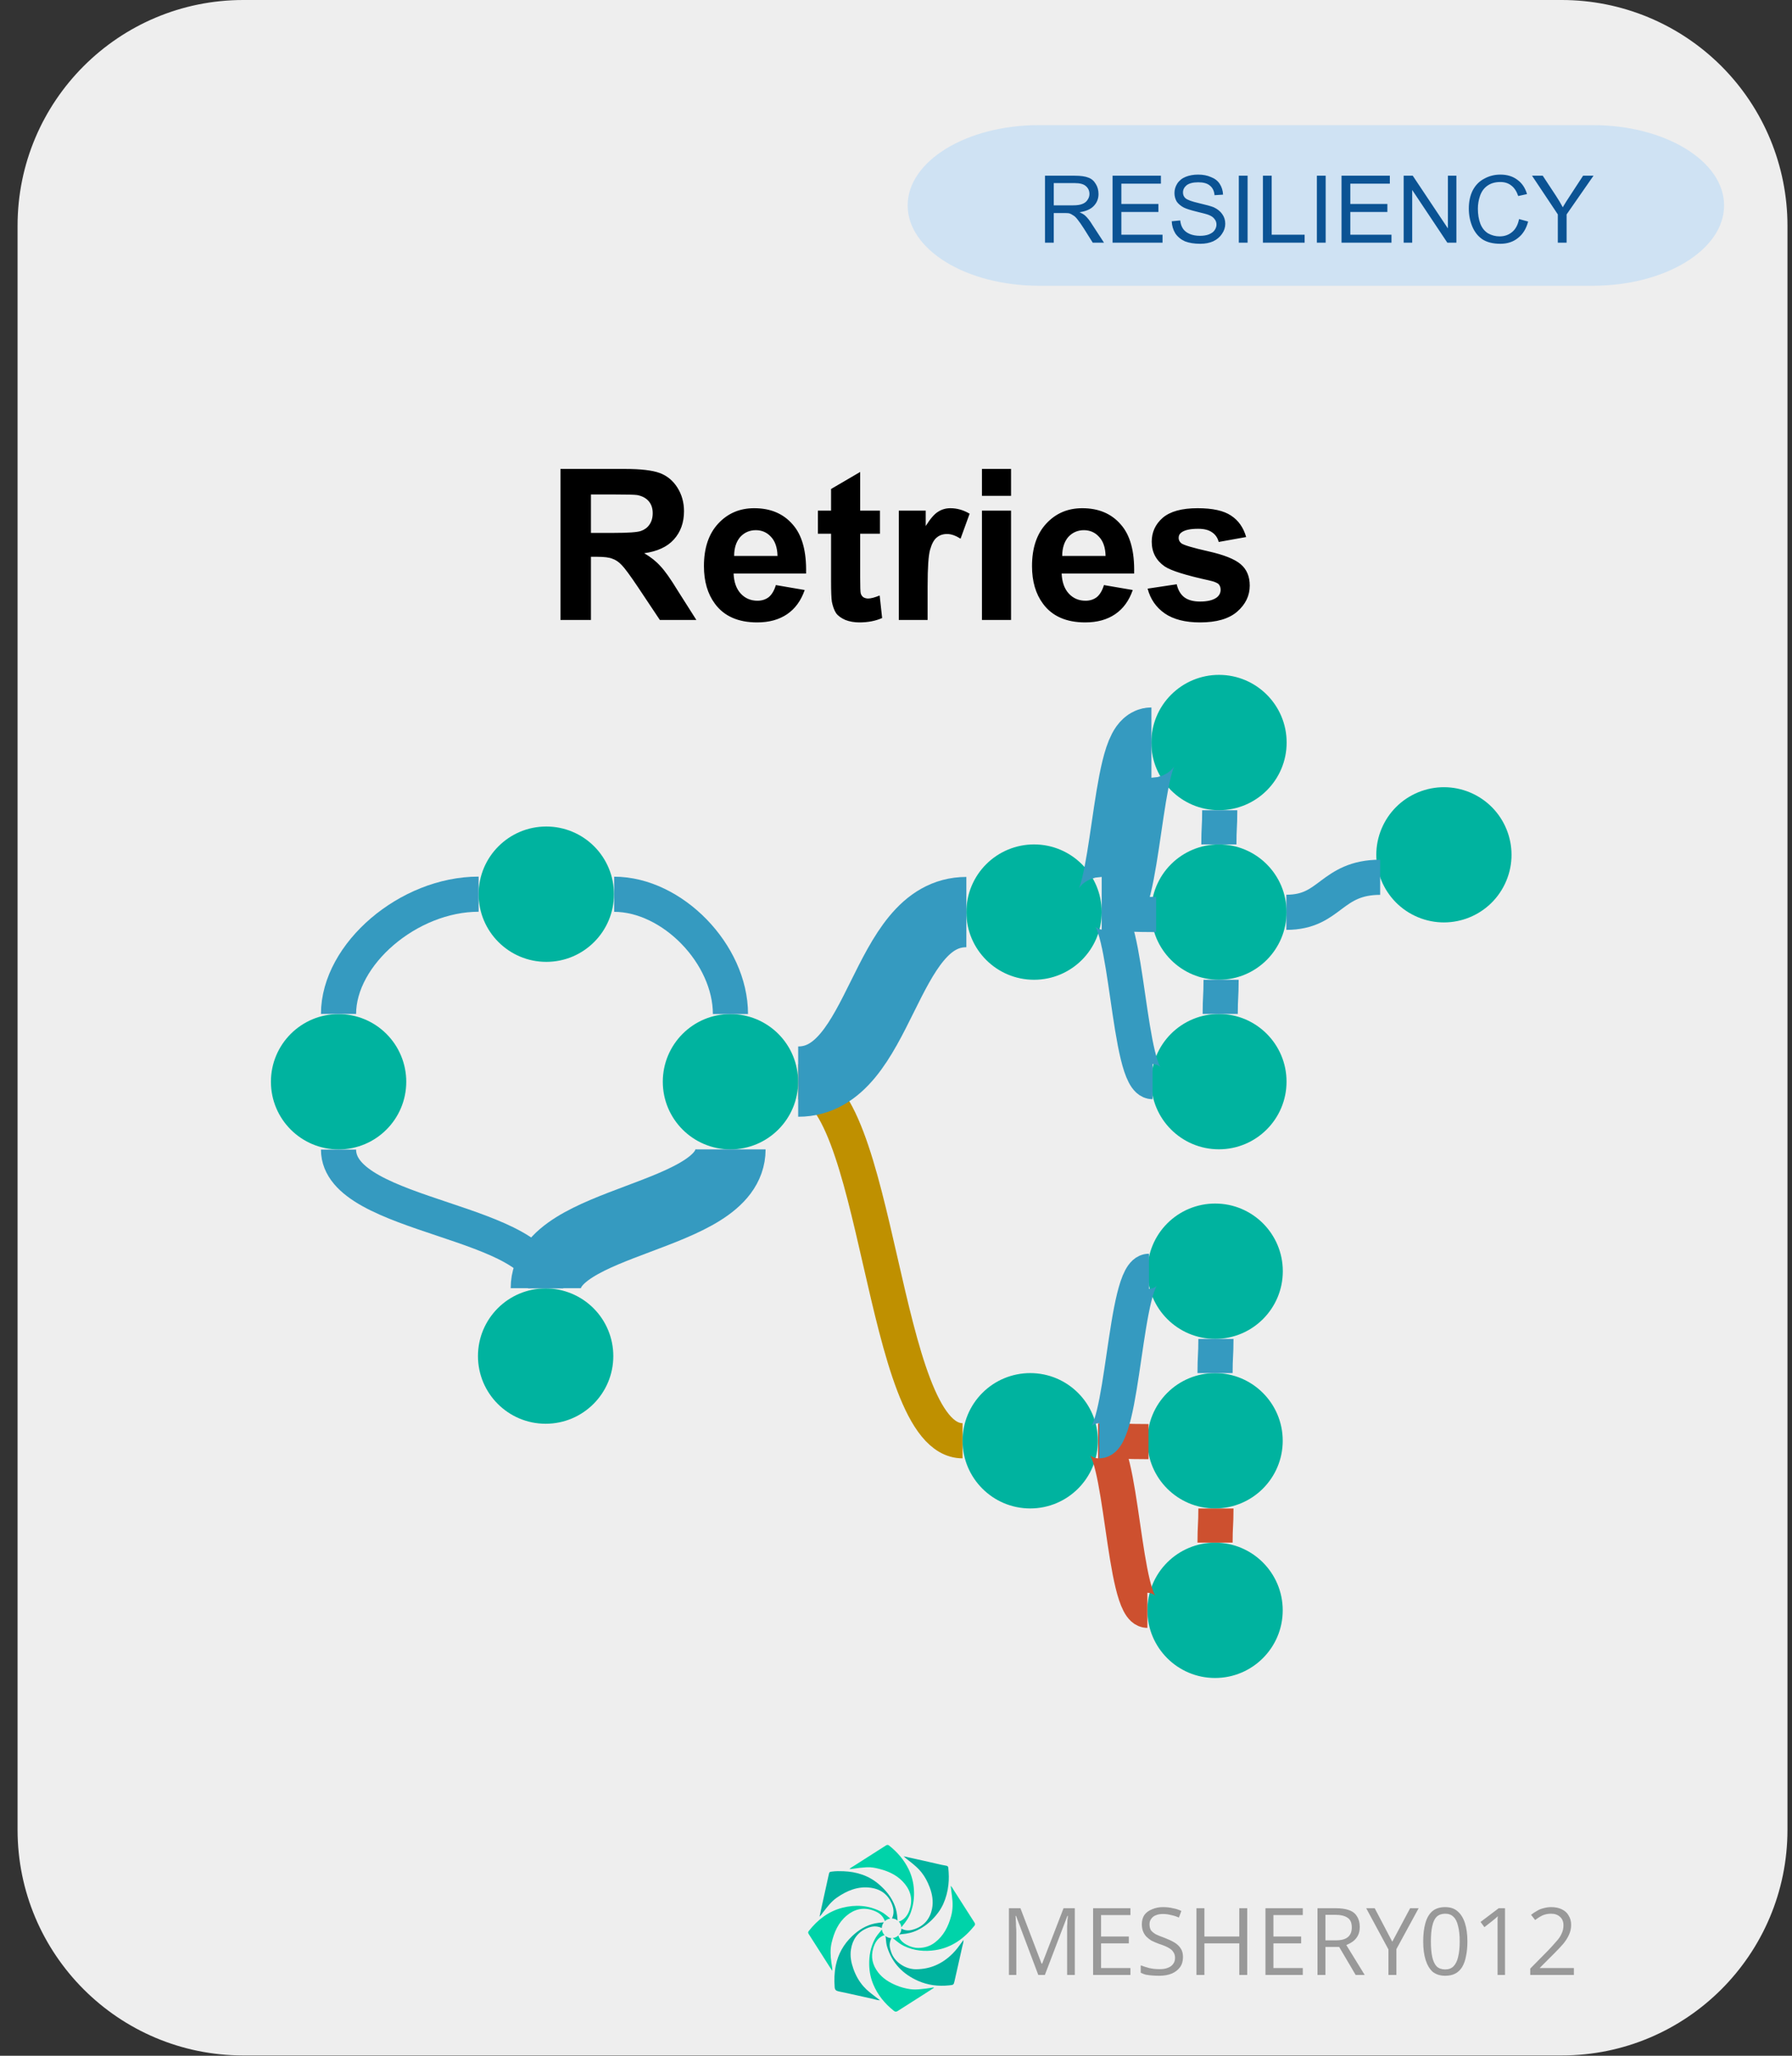 <svg width="102" height="117" viewBox="0 0 102 117" fill="none" xmlns="http://www.w3.org/2000/svg">
<rect x="0" y="0" width="102" height="117" fill="#333333" stroke="none"/>
<path fill-rule="evenodd" clip-rule="evenodd" d="M1 12.848C1 5.752 6.752 0 13.848 0H88.894C92.302 0 95.569 1.354 97.979 3.763C100.388 6.172 101.742 9.44 101.742 12.848V104.137C101.742 111.232 95.99 116.984 88.894 116.984H13.848C6.752 116.984 1 111.232 1 104.137V12.848Z" fill="#EEEEEE"/>
<path d="M31.902 35.283V26.689H35.558C36.475 26.689 37.142 26.767 37.558 26.924C37.975 27.08 38.308 27.356 38.558 27.752C38.808 28.148 38.933 28.595 38.933 29.095C38.933 29.741 38.741 30.278 38.355 30.705C37.98 31.122 37.418 31.382 36.668 31.486C37.043 31.705 37.35 31.95 37.59 32.22C37.84 32.481 38.168 32.944 38.574 33.611L39.636 35.283H37.558L36.308 33.408C35.86 32.741 35.553 32.325 35.386 32.158C35.22 31.981 35.043 31.861 34.855 31.799C34.678 31.726 34.392 31.689 33.996 31.689H33.636V35.283H31.902ZM33.636 30.33H34.918C35.751 30.33 36.272 30.293 36.48 30.22C36.689 30.148 36.85 30.028 36.965 29.861C37.09 29.684 37.152 29.465 37.152 29.205C37.152 28.924 37.074 28.694 36.918 28.517C36.761 28.34 36.543 28.226 36.261 28.174C36.116 28.153 35.694 28.142 34.996 28.142H33.636V30.33ZM44.162 33.299L45.803 33.58C45.594 34.184 45.261 34.642 44.803 34.955C44.344 35.267 43.776 35.424 43.099 35.424C42.016 35.424 41.214 35.069 40.693 34.361C40.276 33.799 40.068 33.085 40.068 32.22C40.068 31.189 40.339 30.382 40.881 29.799C41.422 29.215 42.105 28.924 42.928 28.924C43.855 28.924 44.584 29.231 45.115 29.845C45.657 30.45 45.912 31.382 45.881 32.642H41.756C41.776 33.132 41.912 33.512 42.162 33.783C42.412 34.054 42.73 34.189 43.115 34.189C43.365 34.189 43.578 34.121 43.756 33.986C43.933 33.84 44.068 33.611 44.162 33.299ZM44.256 31.642C44.245 31.163 44.12 30.799 43.881 30.549C43.651 30.299 43.365 30.174 43.021 30.174C42.667 30.174 42.37 30.304 42.131 30.564C41.901 30.835 41.787 31.194 41.787 31.642H44.256ZM50.086 29.064V30.377H48.961V32.877C48.961 33.387 48.971 33.684 48.992 33.767C49.013 33.851 49.06 33.924 49.133 33.986C49.216 34.038 49.31 34.064 49.414 34.064C49.57 34.064 49.789 34.007 50.07 33.892L50.211 35.174C49.836 35.34 49.403 35.424 48.914 35.424C48.622 35.424 48.356 35.377 48.117 35.283C47.877 35.179 47.7 35.049 47.586 34.892C47.481 34.726 47.403 34.512 47.351 34.252C47.32 34.054 47.304 33.663 47.304 33.08V30.377H46.554V29.064H47.304V27.83L48.961 26.861V29.064H50.086ZM52.8 35.283H51.16V29.064H52.691V29.939C52.952 29.523 53.186 29.252 53.394 29.127C53.603 28.991 53.837 28.924 54.097 28.924C54.472 28.924 54.837 29.028 55.191 29.236L54.675 30.658C54.394 30.481 54.139 30.392 53.91 30.392C53.67 30.392 53.472 30.46 53.316 30.595C53.16 30.72 53.035 30.95 52.941 31.283C52.847 31.606 52.8 32.299 52.8 33.361V35.283ZM55.892 28.22V26.689H57.549V28.22H55.892ZM55.892 35.283V29.064H57.549V35.283H55.892ZM62.836 33.299L64.476 33.58C64.268 34.184 63.935 34.642 63.476 34.955C63.018 35.267 62.45 35.424 61.773 35.424C60.69 35.424 59.888 35.069 59.367 34.361C58.95 33.799 58.742 33.085 58.742 32.22C58.742 31.189 59.013 30.382 59.554 29.799C60.096 29.215 60.778 28.924 61.601 28.924C62.528 28.924 63.258 29.231 63.789 29.845C64.331 30.45 64.586 31.382 64.554 32.642H60.429C60.45 33.132 60.586 33.512 60.836 33.783C61.086 34.054 61.403 34.189 61.789 34.189C62.039 34.189 62.252 34.121 62.429 33.986C62.606 33.84 62.742 33.611 62.836 33.299ZM62.929 31.642C62.919 31.163 62.794 30.799 62.554 30.549C62.325 30.299 62.039 30.174 61.695 30.174C61.341 30.174 61.044 30.304 60.804 30.564C60.575 30.835 60.461 31.194 60.461 31.642H62.929ZM65.322 33.502L66.978 33.252C67.051 33.575 67.192 33.819 67.4 33.986C67.619 34.153 67.921 34.236 68.306 34.236C68.734 34.236 69.051 34.158 69.26 34.002C69.405 33.887 69.478 33.741 69.478 33.564C69.478 33.439 69.442 33.335 69.369 33.252C69.286 33.168 69.103 33.095 68.822 33.033C67.489 32.741 66.645 32.476 66.291 32.236C65.801 31.892 65.556 31.424 65.556 30.83C65.556 30.288 65.765 29.835 66.181 29.47C66.609 29.106 67.27 28.924 68.166 28.924C69.02 28.924 69.655 29.064 70.072 29.345C70.489 29.616 70.775 30.023 70.931 30.564L69.369 30.845C69.306 30.606 69.181 30.424 68.994 30.299C68.806 30.163 68.541 30.095 68.197 30.095C67.77 30.095 67.463 30.158 67.275 30.283C67.15 30.366 67.088 30.476 67.088 30.611C67.088 30.736 67.14 30.84 67.244 30.924C67.39 31.028 67.9 31.179 68.775 31.377C69.661 31.575 70.275 31.819 70.619 32.111C70.963 32.403 71.135 32.809 71.135 33.33C71.135 33.903 70.895 34.398 70.416 34.814C69.947 35.22 69.244 35.424 68.306 35.424C67.463 35.424 66.791 35.252 66.291 34.908C65.801 34.564 65.478 34.095 65.322 33.502Z" fill="black"/>
<path fill-rule="evenodd" clip-rule="evenodd" d="M59.14 7.121H90.658C94.787 7.121 98.134 9.168 98.134 11.692C98.134 14.217 94.787 16.263 90.658 16.263H59.14C55.011 16.263 51.664 14.217 51.664 11.692C51.664 9.168 55.011 7.121 59.14 7.121Z" fill="#CFE2F3"/>
<path d="M59.48 13.812V10H61.167C61.511 10 61.772 10.036 61.949 10.109C62.126 10.171 62.266 10.291 62.37 10.468C62.475 10.635 62.527 10.828 62.527 11.046C62.527 11.307 62.438 11.531 62.261 11.718C62.084 11.906 61.813 12.026 61.449 12.078C61.584 12.14 61.688 12.203 61.761 12.265C61.907 12.401 62.042 12.572 62.167 12.781L62.839 13.812H62.199L61.699 13.015C61.553 12.786 61.433 12.614 61.339 12.5C61.245 12.375 61.157 12.291 61.074 12.25C61.001 12.197 60.928 12.161 60.855 12.14C60.792 12.13 60.699 12.125 60.574 12.125H59.98V13.812H59.48ZM59.98 11.687H61.074C61.303 11.687 61.48 11.661 61.605 11.609C61.74 11.557 61.839 11.479 61.902 11.375C61.975 11.27 62.011 11.161 62.011 11.046C62.011 10.859 61.943 10.708 61.808 10.593C61.683 10.479 61.475 10.421 61.183 10.421H59.98V11.687ZM63.328 13.812V10H66.078V10.453H63.828V11.609H65.937V12.062H63.828V13.359H66.171V13.812H63.328ZM66.694 12.593L67.178 12.546C67.199 12.734 67.251 12.89 67.335 13.015C67.418 13.14 67.543 13.239 67.71 13.312C67.887 13.385 68.085 13.421 68.303 13.421C68.491 13.421 68.657 13.395 68.803 13.343C68.96 13.281 69.069 13.203 69.131 13.109C69.204 13.005 69.241 12.895 69.241 12.781C69.241 12.656 69.204 12.552 69.131 12.468C69.069 12.375 68.96 12.296 68.803 12.234C68.699 12.192 68.47 12.13 68.116 12.046C67.772 11.963 67.527 11.885 67.381 11.812C67.204 11.718 67.069 11.604 66.975 11.468C66.892 11.322 66.85 11.161 66.85 10.984C66.85 10.796 66.902 10.619 67.006 10.453C67.121 10.276 67.282 10.145 67.491 10.062C67.699 9.979 67.933 9.937 68.194 9.937C68.475 9.937 68.72 9.984 68.928 10.078C69.147 10.161 69.314 10.291 69.428 10.468C69.543 10.645 69.605 10.848 69.616 11.078L69.131 11.109C69.111 10.869 69.022 10.687 68.866 10.562C68.72 10.437 68.501 10.375 68.21 10.375C67.907 10.375 67.683 10.432 67.538 10.546C67.402 10.661 67.335 10.796 67.335 10.953C67.335 11.088 67.381 11.197 67.475 11.281C67.579 11.375 67.835 11.468 68.241 11.562C68.647 11.656 68.928 11.734 69.085 11.796C69.303 11.901 69.465 12.031 69.569 12.187C69.683 12.343 69.741 12.526 69.741 12.734C69.741 12.942 69.678 13.135 69.553 13.312C69.439 13.489 69.272 13.63 69.053 13.734C68.845 13.828 68.6 13.875 68.319 13.875C67.975 13.875 67.683 13.828 67.444 13.734C67.215 13.63 67.032 13.479 66.897 13.281C66.772 13.072 66.704 12.843 66.694 12.593ZM70.513 13.812V10H71.013V13.812H70.513ZM71.884 13.812V10H72.384V13.359H74.259V13.812H71.884ZM74.957 13.812V10H75.457V13.812H74.957ZM76.359 13.812V10H79.109V10.453H76.859V11.609H78.969V12.062H76.859V13.359H79.203V13.812H76.359ZM79.897 13.812V10H80.413L82.413 13V10H82.897V13.812H82.382L80.382 10.812V13.812H79.897ZM86.464 12.468L86.98 12.609C86.875 13.015 86.683 13.328 86.401 13.546C86.131 13.765 85.797 13.875 85.401 13.875C84.985 13.875 84.646 13.791 84.386 13.625C84.136 13.458 83.943 13.218 83.808 12.906C83.672 12.583 83.605 12.239 83.605 11.875C83.605 11.479 83.677 11.135 83.823 10.843C83.98 10.541 84.198 10.317 84.48 10.171C84.761 10.015 85.068 9.937 85.401 9.937C85.787 9.937 86.11 10.036 86.37 10.234C86.631 10.421 86.813 10.692 86.917 11.046L86.417 11.156C86.323 10.885 86.193 10.687 86.026 10.562C85.86 10.427 85.651 10.359 85.401 10.359C85.099 10.359 84.849 10.432 84.651 10.578C84.464 10.713 84.329 10.901 84.245 11.14C84.162 11.38 84.12 11.625 84.12 11.875C84.12 12.197 84.167 12.484 84.261 12.734C84.355 12.973 84.5 13.156 84.698 13.281C84.907 13.395 85.125 13.453 85.355 13.453C85.636 13.453 85.875 13.369 86.073 13.203C86.271 13.036 86.401 12.791 86.464 12.468ZM88.671 13.812V12.203L87.202 10H87.812L88.562 11.14C88.708 11.359 88.838 11.578 88.952 11.796C89.067 11.598 89.208 11.375 89.374 11.125L90.109 10H90.702L89.171 12.203V13.812H88.671Z" fill="#0B5394"/>
<path d="M54.788 81.999C52.448 81.999 51.277 76.892 50.108 71.786C48.939 66.679 47.772 61.572 45.436 61.572" stroke="#BF9000" stroke-width="2" stroke-miterlimit="10" stroke-linejoin="round"/>
<path fill-rule="evenodd" clip-rule="evenodd" d="M27.243 50.891C27.243 48.764 28.968 47.04 31.095 47.04C32.116 47.04 33.096 47.445 33.818 48.168C34.54 48.89 34.946 49.87 34.946 50.891C34.946 53.018 33.222 54.743 31.095 54.743C28.968 54.743 27.243 53.018 27.243 50.891Z" fill="#00B39F"/>
<path fill-rule="evenodd" clip-rule="evenodd" d="M15.421 61.566C15.421 59.439 17.145 57.715 19.273 57.715C20.294 57.715 21.274 58.12 21.996 58.843C22.718 59.565 23.124 60.545 23.124 61.566C23.124 63.693 21.4 65.418 19.273 65.418C17.145 65.418 15.421 63.693 15.421 61.566Z" fill="#00B39F"/>
<path d="M27.243 50.891C23.256 50.891 19.269 54.3 19.269 57.708" stroke="#359AC0" stroke-width="2" stroke-miterlimit="10" stroke-linejoin="round"/>
<path fill-rule="evenodd" clip-rule="evenodd" d="M80.526 52.12C78.609 51.203 77.799 48.905 78.717 46.989C79.157 46.068 79.946 45.361 80.908 45.022C81.87 44.682 82.928 44.739 83.848 45.18C85.765 46.097 86.575 48.395 85.657 50.311C84.74 52.228 82.442 53.038 80.526 52.12Z" fill="#00B39F"/>
<path fill-rule="evenodd" clip-rule="evenodd" d="M37.726 61.565C37.726 59.437 39.45 57.713 41.577 57.713C42.599 57.713 43.578 58.119 44.301 58.841C45.023 59.563 45.429 60.543 45.429 61.565C45.429 63.692 43.704 65.416 41.577 65.416C39.45 65.416 37.726 63.692 37.726 61.565Z" fill="#00B39F"/>
<path fill-rule="evenodd" clip-rule="evenodd" d="M27.206 77.18C27.206 75.052 28.931 73.328 31.058 73.328C32.079 73.328 33.059 73.734 33.781 74.456C34.504 75.178 34.909 76.158 34.909 77.18C34.909 79.307 33.185 81.031 31.058 81.031C28.931 81.031 27.206 79.307 27.206 77.18Z" fill="#00B39F"/>
<path d="M41.577 65.416C41.577 67.394 38.95 68.385 36.323 69.372C33.696 70.36 31.069 71.344 31.069 73.316" stroke="#359AC0" stroke-width="4" stroke-miterlimit="10" stroke-linejoin="round"/>
<path d="M78.559 49.929C77.171 49.929 76.452 50.427 75.784 50.926C75.117 51.424 74.501 51.922 73.218 51.922" stroke="#359AC0" stroke-width="2" stroke-miterlimit="10" stroke-linejoin="round"/>
<path d="M31.058 73.328C31.058 71.35 28.11 70.36 25.163 69.373C22.216 68.385 19.269 67.4 19.269 65.428" stroke="#359AC0" stroke-width="2" stroke-miterlimit="10" stroke-linejoin="round"/>
<path d="M41.577 57.713C41.577 54.304 38.267 50.896 34.957 50.896" stroke="#359AC0" stroke-width="2" stroke-miterlimit="10" stroke-linejoin="round"/>
<path fill-rule="evenodd" clip-rule="evenodd" d="M69.378 65.411C67.251 65.411 65.526 63.687 65.526 61.56C65.526 60.538 65.932 59.559 66.654 58.836C67.377 58.114 68.356 57.708 69.378 57.708C71.505 57.708 73.229 59.433 73.229 61.56C73.229 63.687 71.505 65.411 69.378 65.411Z" fill="#00B39F"/>
<path fill-rule="evenodd" clip-rule="evenodd" d="M58.857 55.762C56.73 55.762 55.005 54.038 55.005 51.91C55.005 50.889 55.411 49.909 56.133 49.187C56.856 48.465 57.835 48.059 58.857 48.059C60.984 48.059 62.708 49.783 62.708 51.91C62.708 54.038 60.984 55.762 58.857 55.762Z" fill="#00B39F"/>
<path fill-rule="evenodd" clip-rule="evenodd" d="M69.378 55.762C67.251 55.762 65.526 54.038 65.526 51.91C65.526 50.889 65.932 49.909 66.654 49.187C67.377 48.465 68.356 48.059 69.378 48.059C71.505 48.059 73.229 49.783 73.229 51.91C73.229 54.038 71.505 55.762 69.378 55.762Z" fill="#00B39F"/>
<path d="M65.603 61.56C64.898 61.56 64.545 59.148 64.194 56.736C63.843 54.324 63.496 51.913 62.797 51.913" stroke="#359AC0" stroke-width="2" stroke-miterlimit="10" stroke-linejoin="round"/>
<path d="M69.454 57.708C69.454 57.222 69.467 56.978 69.479 56.735C69.491 56.492 69.504 56.25 69.504 55.764" stroke="#359AC0" stroke-width="2" stroke-miterlimit="10" stroke-linejoin="round"/>
<path d="M55.005 51.91C52.611 51.91 51.414 54.322 50.217 56.734C49.02 59.146 47.824 61.558 45.432 61.558" stroke="#359AC0" stroke-width="4" stroke-miterlimit="10" stroke-linejoin="round"/>
<path fill-rule="evenodd" clip-rule="evenodd" d="M69.383 46.112C67.256 46.112 65.532 44.388 65.532 42.261C65.532 41.239 65.937 40.26 66.66 39.538C67.382 38.815 68.362 38.409 69.383 38.409C71.51 38.409 73.235 40.134 73.235 42.261C73.235 44.388 71.51 46.112 69.383 46.112Z" fill="#00B39F"/>
<path d="M69.378 48.059C69.378 47.572 69.39 47.329 69.402 47.086C69.415 46.843 69.427 46.6 69.427 46.115" stroke="#359AC0" stroke-width="2" stroke-miterlimit="10" stroke-linejoin="round"/>
<path d="M62.708 51.91C63.414 51.91 63.766 49.499 64.12 47.087C64.474 44.675 64.829 42.263 65.539 42.263" stroke="#359AC0" stroke-width="4" stroke-miterlimit="10" stroke-linejoin="round"/>
<path fill-rule="evenodd" clip-rule="evenodd" d="M69.16 95.5C67.033 95.5 65.309 93.776 65.309 91.649C65.309 90.627 65.715 89.647 66.437 88.925C67.159 88.203 68.139 87.797 69.16 87.797C71.287 87.797 73.012 89.521 73.012 91.649C73.012 93.776 71.287 95.5 69.16 95.5Z" fill="#00B39F"/>
<path fill-rule="evenodd" clip-rule="evenodd" d="M58.639 85.851C56.512 85.851 54.788 84.126 54.788 81.999C54.788 80.978 55.194 79.998 55.916 79.276C56.638 78.553 57.618 78.148 58.639 78.148C60.767 78.148 62.491 79.872 62.491 81.999C62.491 84.126 60.767 85.851 58.639 85.851Z" fill="#00B39F"/>
<path fill-rule="evenodd" clip-rule="evenodd" d="M69.16 85.851C67.033 85.851 65.309 84.126 65.309 81.999C65.309 80.978 65.715 79.998 66.437 79.276C67.159 78.553 68.139 78.148 69.16 78.148C71.287 78.148 73.012 79.872 73.012 81.999C73.012 84.126 71.287 85.851 69.16 85.851Z" fill="#00B39F"/>
<path d="M65.309 91.649C64.604 91.649 64.251 89.237 63.9 86.825C63.549 84.413 63.202 82.001 62.503 82.001" stroke="#CD502F" stroke-width="2" stroke-miterlimit="10" stroke-linejoin="round"/>
<path d="M62.568 81.999C63.272 81.999 63.626 82.011 63.977 82.024C64.327 82.036 64.675 82.048 65.373 82.048" stroke="#CD502F" stroke-width="2" stroke-miterlimit="10" stroke-linejoin="round"/>
<path d="M69.16 87.797C69.16 87.311 69.173 87.067 69.185 86.824C69.197 86.581 69.21 86.338 69.21 85.853" stroke="#CD502F" stroke-width="2" stroke-miterlimit="10" stroke-linejoin="round"/>
<path fill-rule="evenodd" clip-rule="evenodd" d="M69.166 76.201C67.039 76.201 65.314 74.477 65.314 72.35C65.314 71.328 65.72 70.349 66.442 69.626C67.165 68.904 68.144 68.498 69.166 68.498C71.293 68.498 73.017 70.223 73.017 72.35C73.017 74.477 71.293 76.201 69.166 76.201Z" fill="#00B39F"/>
<path d="M69.16 78.148C69.16 77.661 69.173 77.418 69.185 77.174C69.197 76.931 69.21 76.689 69.21 76.203" stroke="#359AC0" stroke-width="2" stroke-miterlimit="10" stroke-linejoin="round"/>
<path d="M62.568 81.999C63.274 81.999 63.626 79.587 63.979 77.175C64.333 74.764 64.689 72.352 65.398 72.352" stroke="#359AC0" stroke-width="2" stroke-miterlimit="10" stroke-linejoin="round"/>
<path d="M59.099 112.401L57.833 109.041H57.802C57.813 109.104 57.818 109.187 57.818 109.291C57.828 109.395 57.833 109.51 57.833 109.635C57.844 109.75 57.849 109.869 57.849 109.994V112.401H57.427V108.604H58.083L59.287 111.76H59.318L60.537 108.604H61.177V112.401H60.74V109.963C60.74 109.849 60.74 109.739 60.74 109.635C60.75 109.52 60.755 109.411 60.755 109.307C60.766 109.203 60.776 109.114 60.787 109.041H60.755L59.474 112.401H59.099ZM64.344 112.401H62.219V108.604H64.344V108.994H62.672V110.213H64.251V110.604H62.672V112.01H64.344V112.401ZM67.336 111.385C67.336 111.614 67.279 111.807 67.164 111.963C67.05 112.119 66.894 112.239 66.696 112.323C66.498 112.406 66.258 112.448 65.977 112.448C65.841 112.448 65.706 112.442 65.571 112.432C65.446 112.421 65.326 112.406 65.211 112.385C65.107 112.354 65.013 112.317 64.93 112.276V111.854C65.065 111.906 65.227 111.958 65.414 112.01C65.602 112.052 65.8 112.073 66.008 112.073C66.196 112.073 66.352 112.046 66.477 111.994C66.612 111.942 66.711 111.869 66.774 111.776C66.847 111.682 66.883 111.567 66.883 111.432C66.883 111.296 66.852 111.187 66.789 111.104C66.737 111.01 66.644 110.927 66.508 110.854C66.383 110.781 66.206 110.708 65.977 110.635C65.81 110.573 65.664 110.51 65.539 110.448C65.425 110.375 65.326 110.296 65.243 110.213C65.159 110.119 65.097 110.015 65.055 109.901C65.013 109.786 64.993 109.656 64.993 109.51C64.993 109.312 65.039 109.14 65.133 108.994C65.237 108.849 65.383 108.739 65.571 108.666C65.758 108.583 65.966 108.541 66.196 108.541C66.404 108.541 66.591 108.562 66.758 108.604C66.935 108.635 67.097 108.687 67.243 108.76L67.102 109.135C66.966 109.073 66.821 109.026 66.664 108.994C66.508 108.953 66.352 108.932 66.196 108.932C66.029 108.932 65.888 108.958 65.774 109.01C65.67 109.052 65.586 109.119 65.524 109.213C65.461 109.296 65.43 109.395 65.43 109.51C65.43 109.645 65.456 109.76 65.508 109.854C65.571 109.937 65.664 110.015 65.789 110.088C65.914 110.151 66.081 110.218 66.289 110.291C66.508 110.375 66.696 110.463 66.852 110.557C67.008 110.651 67.128 110.765 67.211 110.901C67.295 111.026 67.336 111.187 67.336 111.385ZM70.992 112.401H70.539V110.604H68.555V112.401H68.102V108.604H68.555V110.213H70.539V108.604H70.992V112.401ZM74.155 112.401H72.03V108.604H74.155V108.994H72.483V110.213H74.061V110.604H72.483V112.01H74.155V112.401ZM76.022 108.604C76.335 108.604 76.59 108.64 76.788 108.713C76.996 108.786 77.147 108.906 77.241 109.073C77.345 109.229 77.397 109.427 77.397 109.666C77.397 109.864 77.361 110.031 77.288 110.166C77.215 110.302 77.121 110.411 77.006 110.494C76.892 110.578 76.767 110.645 76.631 110.698L77.678 112.401H77.163L76.225 110.807H75.444V112.401H74.991V108.604H76.022ZM75.991 108.979H75.444V110.432H76.038C76.35 110.432 76.579 110.369 76.725 110.244C76.871 110.119 76.944 109.937 76.944 109.698C76.944 109.437 76.866 109.255 76.71 109.151C76.553 109.036 76.314 108.979 75.991 108.979ZM79.248 110.51L80.264 108.604H80.748L79.482 110.932V112.401H79.029V110.948L77.764 108.604H78.248L79.248 110.51ZM83.524 110.494C83.524 110.807 83.498 111.083 83.446 111.323C83.404 111.562 83.331 111.77 83.227 111.948C83.123 112.114 82.993 112.239 82.836 112.323C82.68 112.406 82.487 112.448 82.258 112.448C81.977 112.448 81.743 112.375 81.555 112.229C81.378 112.073 81.243 111.849 81.149 111.557C81.055 111.265 81.008 110.911 81.008 110.494C81.008 110.088 81.05 109.739 81.133 109.448C81.216 109.156 81.347 108.932 81.524 108.776C81.711 108.619 81.956 108.541 82.258 108.541C82.55 108.541 82.784 108.619 82.961 108.776C83.149 108.932 83.289 109.156 83.383 109.448C83.477 109.739 83.524 110.088 83.524 110.494ZM81.446 110.494C81.446 110.849 81.472 111.145 81.524 111.385C81.576 111.614 81.659 111.791 81.774 111.916C81.899 112.031 82.06 112.088 82.258 112.088C82.456 112.088 82.612 112.031 82.727 111.916C82.852 111.791 82.94 111.614 82.993 111.385C83.055 111.145 83.086 110.849 83.086 110.494C83.086 110.14 83.055 109.849 82.993 109.619C82.94 109.38 82.852 109.203 82.727 109.088C82.612 108.974 82.456 108.916 82.258 108.916C82.06 108.916 81.899 108.974 81.774 109.088C81.659 109.203 81.576 109.38 81.524 109.619C81.472 109.849 81.446 110.14 81.446 110.494ZM85.664 112.401H85.242V109.713C85.242 109.609 85.242 109.52 85.242 109.448C85.242 109.375 85.242 109.307 85.242 109.244C85.242 109.182 85.247 109.119 85.258 109.057C85.206 109.109 85.154 109.156 85.102 109.198C85.06 109.229 85.002 109.276 84.93 109.338L84.492 109.682L84.273 109.385L85.305 108.604H85.664V112.401ZM89.585 112.401H87.101V112.041L88.117 111.01C88.304 110.812 88.46 110.64 88.585 110.494C88.721 110.349 88.82 110.203 88.882 110.057C88.955 109.911 88.992 109.75 88.992 109.573C88.992 109.364 88.924 109.203 88.789 109.088C88.664 108.974 88.497 108.916 88.289 108.916C88.112 108.916 87.95 108.948 87.804 109.01C87.669 109.073 87.528 109.161 87.382 109.276L87.148 108.979C87.252 108.895 87.362 108.823 87.476 108.76C87.591 108.687 87.716 108.635 87.851 108.604C87.997 108.562 88.143 108.541 88.289 108.541C88.528 108.541 88.731 108.583 88.898 108.666C89.075 108.75 89.205 108.869 89.289 109.026C89.382 109.171 89.429 109.349 89.429 109.557C89.429 109.755 89.388 109.942 89.304 110.119C89.231 110.286 89.122 110.458 88.976 110.635C88.83 110.802 88.664 110.979 88.476 111.166L87.648 111.994V112.01H89.585V112.401Z" fill="#999999"/>
<path d="M63 52C63.705 52 64.058 52.012 64.409 52.025C64.76 52.037 65.107 52.049 65.806 52.049" stroke="#359AC0" stroke-width="2" stroke-miterlimit="10" stroke-linejoin="round"/>
<g clip-path="url(#clip0_5562_24509)">
<path d="M52.44 106.55C52.648 106.81 52.8 107.1 52.916 107.41C53.067 107.808 53.136 108.223 53.05 108.643C52.934 109.207 52.604 109.605 52.052 109.796C51.838 109.87 51.615 109.9 51.394 109.807C51.363 109.796 51.335 109.78 51.309 109.761C51.306 109.892 51.257 110.018 51.169 110.117C51.198 110.104 51.229 110.095 51.26 110.091C51.291 110.085 51.323 110.081 51.352 110.078C51.648 110.054 51.932 109.991 52.202 109.862C52.618 109.663 52.967 109.379 53.263 109.027C53.433 108.83 53.575 108.61 53.685 108.375C53.841 108.027 53.941 107.657 53.982 107.279C54.02 106.952 54.01 106.632 53.977 106.308C53.969 106.23 53.936 106.198 53.866 106.186C53.685 106.154 53.505 106.118 53.328 106.074C52.864 105.962 52.397 105.866 51.932 105.759C51.767 105.72 51.601 105.686 51.435 105.649C51.557 105.765 51.687 105.86 51.814 105.961C52.038 106.14 52.259 106.324 52.44 106.55Z" fill="#00B39F"/>
<path d="M47.336 110.569C47.478 109.971 47.713 109.422 48.199 109.018C48.641 108.65 49.142 108.535 49.693 108.727C49.972 108.823 50.211 108.979 50.337 109.262C50.35 109.287 50.359 109.314 50.364 109.342C50.451 109.259 50.562 109.206 50.681 109.192C50.673 109.187 50.666 109.182 50.657 109.175C50.488 109.039 50.327 108.89 50.13 108.79C49.43 108.433 48.695 108.387 47.948 108.578C47.156 108.779 46.544 109.259 46.042 109.892C45.985 109.963 45.99 110.008 46.036 110.08C46.426 110.686 46.812 111.295 47.199 111.903C47.25 111.983 47.303 112.062 47.373 112.168C47.381 111.989 47.343 111.846 47.323 111.702C47.27 111.323 47.246 110.945 47.336 110.569Z" fill="#00D3A9"/>
<path d="M48.528 106.362C48.797 106.317 49.069 106.287 49.341 106.272C49.588 106.259 49.83 106.308 50.069 106.37C50.635 106.518 51.142 106.765 51.514 107.234C51.87 107.681 51.955 108.182 51.764 108.719C51.667 108.994 51.502 109.222 51.221 109.345C51.202 109.355 51.18 109.361 51.158 109.362C51.243 109.452 51.295 109.567 51.307 109.69C51.32 109.669 51.334 109.65 51.35 109.632C51.556 109.387 51.742 109.13 51.849 108.823C51.99 108.421 52.048 107.994 52.021 107.569C52.001 107.153 51.896 106.746 51.713 106.372C51.45 105.842 51.072 105.406 50.61 105.039C50.541 104.984 50.491 104.991 50.419 105.037C49.824 105.419 49.226 105.796 48.631 106.177C48.539 106.236 48.439 106.287 48.35 106.371C48.41 106.375 48.469 106.372 48.528 106.362V106.362Z" fill="#00D3A9"/>
<path d="M46.856 108.825C47.09 108.529 47.314 108.223 47.629 108.004C48.212 107.6 48.841 107.338 49.564 107.439C50.147 107.521 50.568 107.838 50.779 108.4C50.869 108.641 50.897 108.89 50.791 109.14C50.785 109.156 50.776 109.172 50.766 109.187C50.886 109.19 51.001 109.232 51.095 109.306C51.093 109.298 51.091 109.289 51.089 109.281C51.084 109.25 51.084 109.218 51.081 109.188C51.063 108.942 51.023 108.702 50.934 108.469C50.747 107.976 50.427 107.585 50.031 107.245C49.449 106.743 48.762 106.528 48.008 106.499C47.794 106.491 47.579 106.489 47.365 106.517C47.217 106.537 47.206 106.538 47.174 106.684C47.036 107.312 46.898 107.94 46.759 108.569C46.723 108.732 46.688 108.896 46.648 109.083C46.743 108.997 46.793 108.905 46.856 108.825Z" fill="#00B39F"/>
<path d="M55.465 109.419C55.074 108.81 54.687 108.198 54.296 107.589C54.244 107.508 54.203 107.418 54.116 107.328C54.141 107.541 54.159 107.726 54.185 107.91C54.24 108.293 54.24 108.674 54.138 109.051C53.979 109.644 53.714 110.171 53.215 110.554C52.941 110.765 52.625 110.86 52.285 110.864C52.047 110.868 51.82 110.799 51.609 110.686C51.425 110.587 51.269 110.459 51.176 110.266C51.147 110.205 51.135 110.168 51.144 110.144C51.054 110.233 50.937 110.289 50.811 110.303C50.844 110.324 50.875 110.347 50.905 110.373C51.079 110.515 51.254 110.657 51.459 110.755C52.032 111.027 52.637 111.084 53.253 110.987C54.182 110.842 54.886 110.32 55.463 109.603C55.515 109.537 55.509 109.487 55.465 109.419Z" fill="#00D3A9"/>
<path d="M54.234 111.174C53.659 111.753 52.968 112.076 52.138 112.078C51.559 112.08 50.945 111.699 50.739 111.142C50.654 110.911 50.597 110.676 50.685 110.433C50.708 110.368 50.724 110.327 50.742 110.307C50.616 110.305 50.494 110.261 50.397 110.182C50.407 110.213 50.413 110.245 50.416 110.278C50.434 110.457 50.443 110.638 50.497 110.81C50.782 111.73 51.395 112.359 52.261 112.74C52.815 112.984 53.404 113.058 54.01 112.995C54.28 112.967 54.282 112.972 54.335 112.735C54.484 112.081 54.633 111.426 54.777 110.771C54.802 110.661 54.846 110.552 54.843 110.409C54.809 110.455 54.791 110.479 54.773 110.504C54.605 110.736 54.436 110.971 54.234 111.174Z" fill="#00B39F"/>
<path d="M49.159 113.063C48.895 112.767 48.706 112.425 48.574 112.053C48.449 111.698 48.376 111.332 48.436 110.952C48.522 110.399 48.803 109.986 49.319 109.755C49.569 109.643 49.834 109.59 50.106 109.695C50.136 109.704 50.164 109.718 50.191 109.735C50.193 109.615 50.234 109.498 50.308 109.404C50.286 109.408 50.264 109.411 50.241 109.412C50.093 109.422 49.945 109.44 49.8 109.469C49.295 109.576 48.877 109.839 48.509 110.187C48.019 110.65 47.703 111.212 47.57 111.876C47.49 112.279 47.478 112.684 47.509 113.093C47.521 113.25 47.586 113.307 47.744 113.339C48.405 113.473 49.061 113.63 49.72 113.773C49.832 113.798 49.943 113.84 50.091 113.844C49.983 113.761 49.899 113.697 49.815 113.633C49.584 113.457 49.353 113.281 49.159 113.063Z" fill="#00B39F"/>
<path d="M53.099 113.118C52.864 113.16 52.627 113.188 52.391 113.211C52.197 113.23 52.001 113.239 51.81 113.211C51.536 113.172 51.267 113.099 51.011 112.992C50.613 112.826 50.252 112.605 49.984 112.258C49.66 111.838 49.551 111.37 49.711 110.86C49.801 110.571 49.949 110.313 50.242 110.173C50.294 110.148 50.33 110.136 50.355 110.14C50.267 110.052 50.211 109.938 50.196 109.814C50.183 109.833 50.169 109.851 50.154 109.868C50.02 110.031 49.882 110.191 49.785 110.381C49.549 110.839 49.463 111.325 49.476 111.838C49.483 112.216 49.561 112.589 49.706 112.938C49.959 113.541 50.362 114.033 50.873 114.439C50.952 114.503 51.01 114.51 51.099 114.452C51.614 114.119 52.133 113.792 52.65 113.463C52.821 113.353 52.992 113.244 53.165 113.132C53.156 113.124 53.146 113.118 53.134 113.116C53.122 113.113 53.11 113.114 53.099 113.118V113.118Z" fill="#00D3A9"/>
</g>
<defs>
<clipPath id="clip0_5562_24509">
<rect width="9.5" height="9.493" fill="white" transform="translate(46 105)"/>
</clipPath>
</defs>
</svg>
